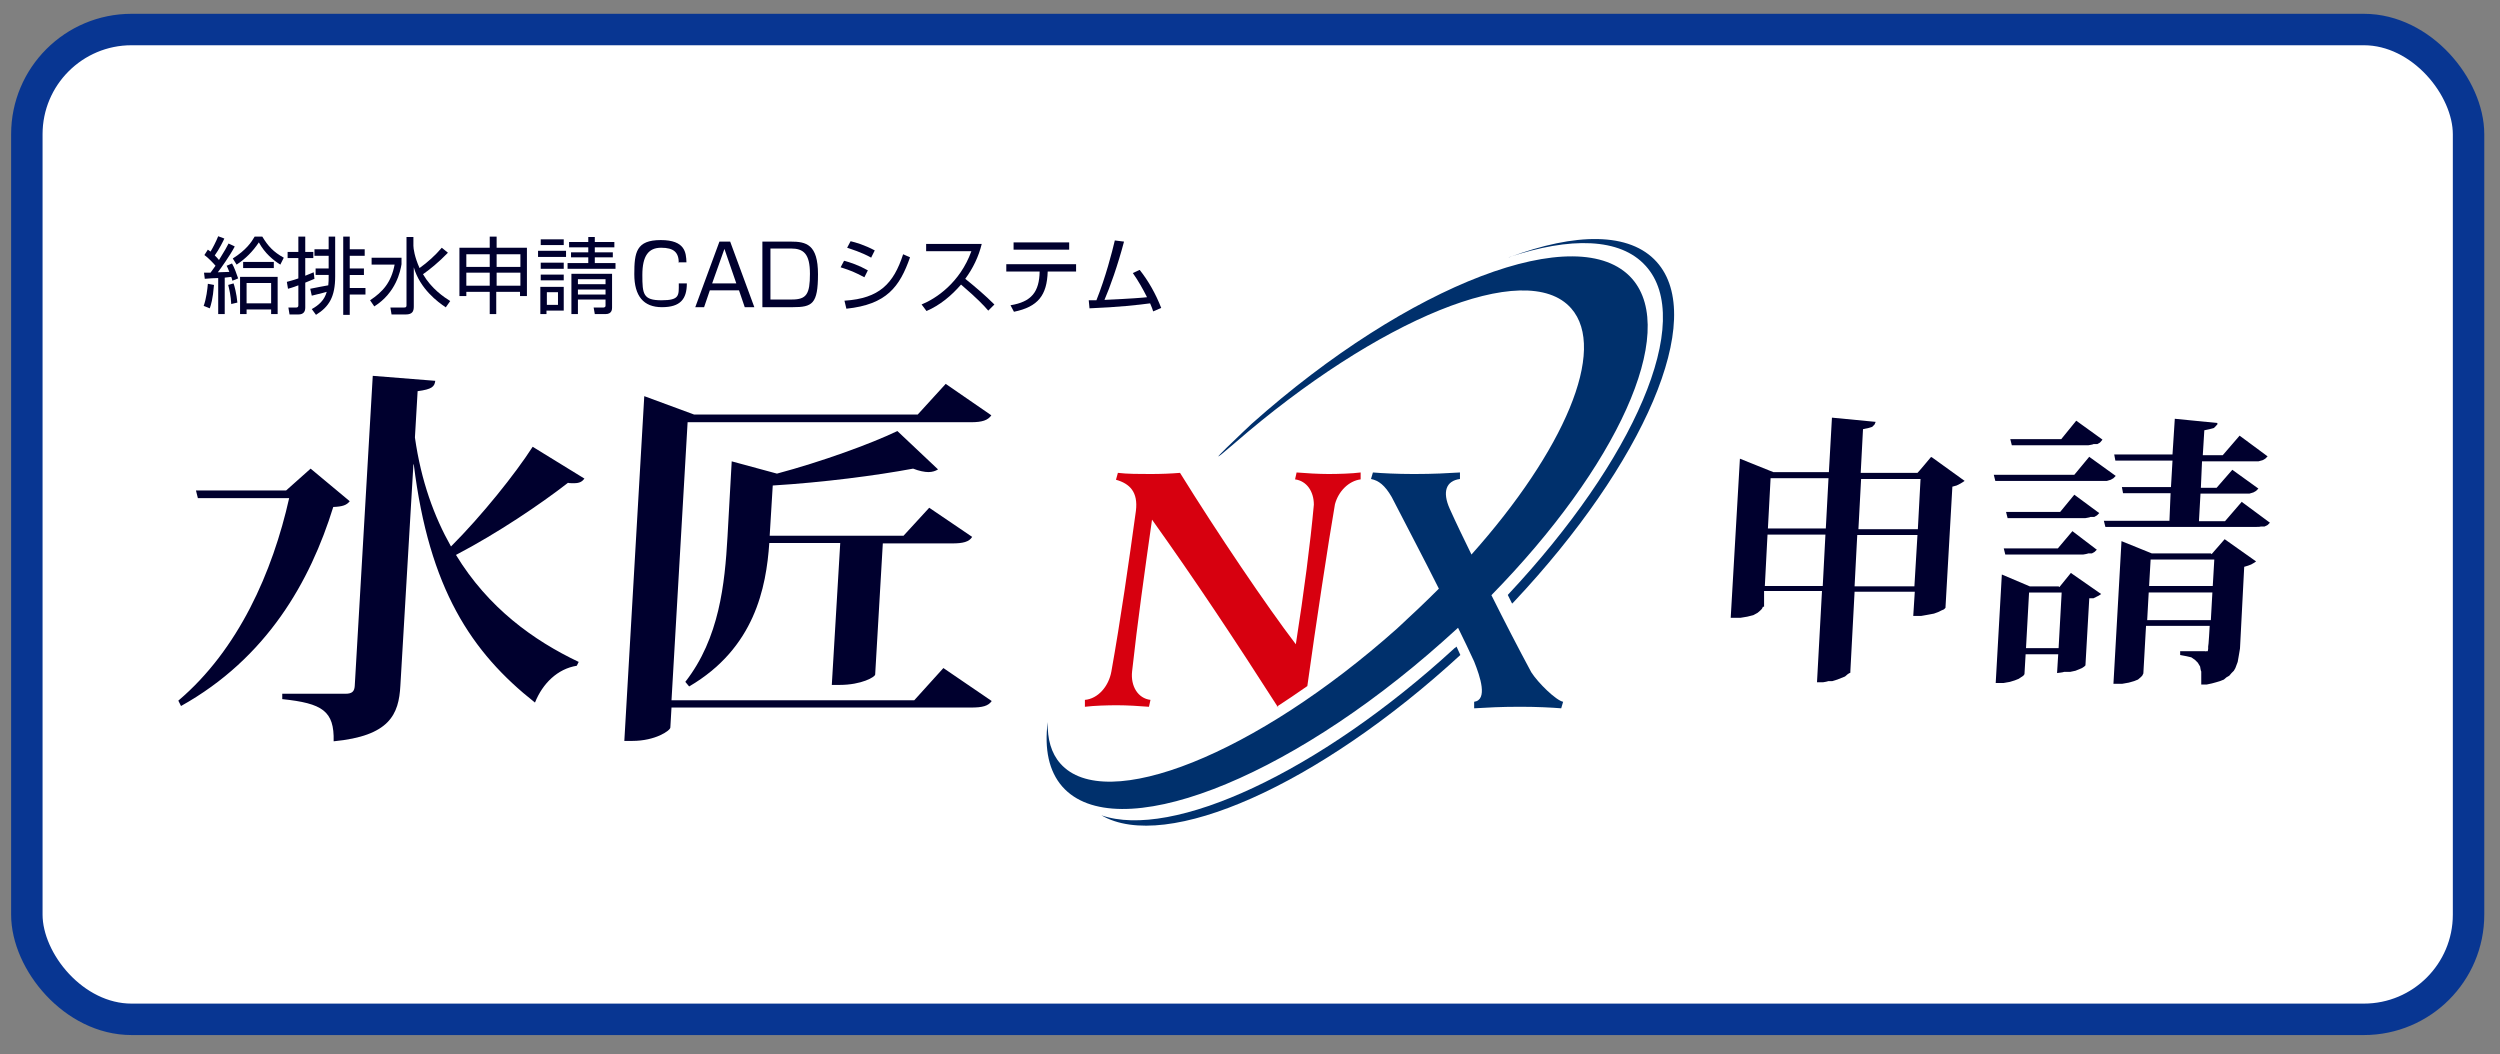 <?xml version="1.0" encoding="UTF-8"?>
<svg id="_レイヤー_1" data-name="レイヤー 1" xmlns="http://www.w3.org/2000/svg" version="1.1" viewBox="0 0 651.9 274.9">
  <rect x="0" y="0" width="651.9" height="274.9" fill="#808080" stroke="none"/>
  <defs>
    <style>
      .cls-1 {
        fill: #00002e;
      }

      .cls-1, .cls-2, .cls-3, .cls-4 {
        stroke-width: 0px;
      }

      .cls-2 {
        fill: #00306c;
      }

      .cls-5 {
        stroke: #083692;
        stroke-width: 8.2px;
      }

      .cls-5, .cls-6 {
        fill: none;
        stroke-miterlimit: 10;
      }

      .cls-3 {
        fill: #d7000f;
      }

      .cls-6 {
        stroke: #231815;
        stroke-width: .6px;
      }

      .cls-4 {
        fill: #fff;
      }
    </style>
  </defs>
  <g>
    <rect class="cls-4" x="7" y="7.7" width="636.7" height="258.1" rx="27.3" ry="27.3"/>
    <rect class="cls-5" x="7" y="7.7" width="636.7" height="258.1" rx="27.3" ry="27.3"/>
  </g>
  <g>
    <g>
      <line class="cls-1" x1="579.2" y1="119.4" x2="579.2" y2="119.4"/>
      <path class="cls-1" d="M503.7,119.2l8.6,6.2h0l-.6.4-.7.4-.8.4-1.1.3-1.8,31.6h0l-.4.4-.7.3-.8.4-1.1.4-1.6.3-1.7.3h-2.1l.4-6.3h-15.7l-1.1,20.7h0v.4c-.1,0-.7.4-.7.4l-.7.6-1,.4-1,.4-1.3.4h-1.1c0,.1-1.3.3-1.3.3h-1.6l1.3-23.8h-15.1v4.1h-.3c0,.1-.3.6-.3.6l-.4.4-.7.6-1.1.6-1.6.4-1.8.3h-2.5l2.4-41.5,8.7,3.5h14.5c0,.1.8-14.2.8-14.2l11.4,1.1h0l-.3.7-.3.3-.3.3-1,.3-1.4.3-.6,11.4h14.8c0,.1,3.5-4.1,3.5-4.1h0ZM460.2,152.8h15.1l.7-13.4h-15.1c0-.1-.7,13.4-.7,13.4h0ZM476.8,124.7h-15.1l-.7,13.1h15.1l.7-13.1h0ZM483.7,152.9h15.5l.8-13.4h-15.7c0-.1-.7,13.4-.7,13.4h0ZM500.8,124.9h-15.5l-.7,13.1h15.5l.7-13.1h0Z"/>
      <path class="cls-1" d="M544.9,119.2l6.8,4.9h0l-.6.6-.7.4-1,.3h-29.1c0-.1-.4-1.6-.4-1.6h21l3.9-4.7h0ZM537,153.1l3-3.7,7.9,5.5h0l-.6.4-.6.3-.8.4h-1.1c0,.1-1,17.5-1,17.5h0l-.3.3-.6.4-.7.3-1,.4-1.4.3h-1.6c0,.1-1.8.3-1.8.3l.3-4.9h-8.5l-.3,5.2h0l-.3.4-.6.4-.6.4-1,.4-1.3.4-1.7.3h-2l1.6-28.3,7.3,3.1h7.5ZM546.8,143.3h0l-.6.6-.7.4h-1c0,.1-1.3.3-1.3.3h-20.3c0-.1-.4-1.6-.4-1.6h14.1l3.8-4.5,6.3,4.8h0ZM523.1,133.5h14.1l3.7-4.5,6.5,4.8h0l-.6.6-.7.4h-1c0,.1-1.3.3-1.3.3h-20.3c0-.1-.4-1.6-.4-1.6h0ZM548.2,114.7h0l-.6.7-.7.4h-1c0,.1-1.3.3-1.3.3h-20c0-.1-.4-1.6-.4-1.6h13.3l3.9-4.8,6.8,4.9h0ZM528.3,169h8.5l.8-14.5h-8.5l-.8,14.5h0ZM584.6,130.9l7.3,5.4h0l-.6.6-.8.4h-1c0,.1-1.3.1-1.3.1h-39.2c0-.1-.4-1.6-.4-1.6h17.1c0,.1.3-7.2.3-7.2h-12.4l-.3-1.6h12.8c0,.1.4-6.9.4-6.9h-14.9l-.3-1.6h15.2c0,.1.6-9.3.6-9.3l11.1,1.1h0v.4c-.1,0-.3.3-.3.3l-.3.3-.3.3-1.1.3-1.4.3-.4,6.5h5.2l4.4-5.1,7.3,5.4h0l-.6.6-.7.4-1.1.3h-14.7l-.3,6.9h4.1l4.1-4.7,6.8,4.9h0l-.6.6-.7.4-1,.3h-12.8l-.4,7.2h6.8l4.4-5.1h0ZM576.7,144.5l3.4-3.9,8.2,5.8h0l-.6.4-.7.4-.8.3-1,.3-1.1,21.3h0l-.3,1.8-.3,1.7-.6,1.6-.4.7-.6.6-.6.7-.7.4-.7.6-1,.4-1,.3-1.1.3-1.4.3h-1.4c0,.1,0-1.8,0-1.8v-1.6c-.1,0-.3-1.3-.3-1.3l-.6-1-.7-.7-1-.7-1.3-.3-1.6-.3v-1h6.5c0,.1.4,0,.4,0h.3c0-.1.1-.6.1-.6v-.6c.1,0,.4-5.4.4-5.4h-16.6c0-.1-.7,12.4-.7,12.4h0l-.3.6-.4.4-.7.6-1,.4-1.4.4-1.7.3h-2.3c0,.1,2.1-37.2,2.1-37.2l7.9,3.2h15.4ZM559.9,161.7h16.6l.4-7.2h-16.6c0-.1-.4,7.2-.4,7.2h0ZM577.4,145.9h-16.6c0-.1-.4,6.9-.4,6.9h16.6c0,.1.4-6.9.4-6.9h0Z"/>
    </g>
    <g>
      <path class="cls-1" d="M81,122.2l10.2,8.5c-.8,1-1.8,1.4-4.3,1.5-6,19.4-17.3,39.4-39.7,51.9l-.7-1.4c15.7-13.3,24.6-33.6,28.9-52.8h-23.8l-.5-2h23.5l6.4-5.7ZM108.2,114.1c1.6,11.3,5,20.6,9.4,28.4,8.1-8.1,16.8-19,21.3-26l13.5,8.3c-.6.8-1.3,1.2-2.7,1.2s-1,0-1.6-.1c-7.2,5.6-18.3,13.1-29.2,18.8,8.4,13.8,20.2,22.3,32,27.9l-.5,1c-5,.8-8.9,4.6-10.9,9.6-16.6-13.1-27.6-29.7-31.6-62.1h-.1l-3.4,57.7c-.4,7.5-2.8,13.1-17.4,14.5.2-7.9-2.9-9.9-13.4-11v-1.4h16.5c1.7,0,2.3-.6,2.4-2l4.7-80.9,16.3,1.3c-.2,1.5-.8,2.2-4.6,2.7l-.7,12Z"/>
      <path class="cls-1" d="M246,174.2l12.6,8.6c-.9,1.3-2.4,1.7-5.4,1.7h-78.1l-.3,5.2c0,.8-3.9,3.5-9.9,3.5h-2.1l5.2-89.9,13,4.8h58.3l7.3-8,11.9,8.2c-.9,1.3-2.4,1.8-5.3,1.8h-73.9l-4.2,72.5h63.3l7.6-8.4ZM228.2,175.9c0,.6-3.5,2.7-9.3,2.7h-2l2.2-37h-18.5c-.8,11.6-3.8,27.4-20.9,37.4l-1-1.2c8.9-11.4,10.3-25.6,11-37.8l1.1-19.7,11.8,3.2c11.6-3.1,24.3-7.7,31.4-11.1l10.6,10c-.6.4-1.5.7-2.5.7s-2.5-.3-4-.9c-9.6,1.8-23.5,3.6-36.6,4.4l-.8,13.1h34.9l6.7-7.3,11.2,7.6c-.8,1.3-2.4,1.7-5.2,1.7h-18.1l-2,34.3Z"/>
    </g>
    <g>
      <path class="cls-1" d="M53.1,79.8c.7-1.9,1-4.5,1.1-5.8l1.6.3c-.3,3.8-.8,5.2-1.1,6.1l-1.5-.6ZM61.2,64.3c-1.2,2.3-3.7,5.8-4.4,6.7.5,0,2.5-.1,3-.1-.3-.8-.5-1.2-.7-1.6l1.4-.6c.6,1,1.3,3,1.6,3.9l-1.5.6c-.1-.5-.2-.7-.3-1-.3,0-1.4.2-1.7.2v9.5h-1.7v-9.4c-.9,0-2.2.1-3.5.2l-.2-1.6c.9,0,1.2,0,1.7,0,.2-.3.5-.7,1.3-1.8-.3-.4-1.9-2.1-2.9-2.8l.9-1.4c.3.2.3.2.7.5.5-.8,1.4-2.5,2-4l1.6.6c-.2.5-1.4,2.9-2.5,4.4.4.4.8.8,1.1,1.2,1.7-2.8,1.9-3.1,2.5-4.3l1.5.7ZM60.3,79.3c-.1-2.1-.5-3.9-.8-5l1.4-.4c.2.5.8,2.7,1,5l-1.7.4ZM60.7,67.4c3.5-2.2,4.9-4.3,5.7-5.7h2c1.5,2.5,2.9,4,5.6,5.5l-.9,1.8c-1.9-1.2-4-2.9-5.6-5.8-1.6,2.4-3.5,4.3-5.8,5.8l-1-1.6ZM72.4,81.9h-1.7v-1.2h-6.4v1.2h-1.7v-9.7h9.8v9.7ZM63.4,69.9v-1.6h8v1.6h-8ZM70.7,73.8h-6.4v5.3h6.4v-5.3Z"/>
      <path class="cls-1" d="M82,72.7c-.6.3-.8.3-2.4,1v6.5c0,1.1-.5,1.8-1.8,1.8h-2.3l-.3-1.8h1.8c.4,0,.8,0,.8-.6v-5.2c-1.8.7-2.1.7-2.7.9l-.3-1.8c.6-.2,1.3-.3,3-.9v-5.3h-2.8v-1.6h2.8v-4h1.8v4h2.1v1.6h-2.1v4.6c1.2-.5,1.5-.6,2.2-.9l.2,1.7ZM80.9,75.3c1.5-.3,3.5-.7,4.7-.9.1-.8.1-1.6.1-2.3v-.4h-3.4v-1.7h3.4v-3.3h-3.7v-1.7h3.7v-3.3h1.7v10.4c0,5.3-1.6,7.9-5,10l-1.1-1.5c1.8-1,3.3-2.3,3.9-4.5-.7.2-1,.3-3.9,1l-.4-1.8ZM91.2,61.7v3.3h3.9v1.7h-3.9v3.3h3.7v1.7h-3.7v3.4h4.1v1.7h-4.1v5.3h-1.7v-20.4h1.7Z"/>
      <path class="cls-1" d="M104.7,67.2v1.7c-.3,1.8-1.4,7.4-7.1,11l-1.1-1.6c3.3-2.2,5.5-4.6,6.4-9.3h-6v-1.8h7.8ZM116.2,80.1c-2-1.3-6.7-4.8-8.3-10.4v10.2c0,1.2-.3,2.1-2.1,2.1h-3.7l-.3-1.8h3.5c.7,0,.7-.3.7-.7v-17.7h1.8v2.3c0,.7.3,2.9,1.6,5.8,2.1-1.5,4.1-3.3,5.8-5.3l1.6,1.3c-2.4,2.5-4.9,4.5-6.5,5.6,2.2,3.8,5.5,6,7.1,7l-1.2,1.7Z"/>
      <path class="cls-1" d="M127.7,81.9v-5.8h-6.1v1.1h-1.8v-12.6h7.9v-2.9h1.8v2.9h7.9v12.6h-1.8v-1.1h-6.2v5.8h-1.8ZM121.6,66.3v3.3h6.1v-3.3h-6.1ZM121.6,71.1v3.4h6.1v-3.4h-6.1ZM135.7,66.3h-6.2v3.3h6.2v-3.3ZM135.7,71.1h-6.2v3.4h6.2v-3.4Z"/>
      <path class="cls-1" d="M147.6,65.4v1.6h-7.3v-1.6h7.3ZM147,62.4v1.5h-6v-1.5h6ZM147,68.5v1.6h-6v-1.6h6ZM147,71.6v1.5h-6v-1.5h6ZM147,74.8v6.2h-4.5v.9h-1.6v-7.1h6ZM145.5,76.2h-2.9v3.3h2.9v-3.3ZM155.1,61.8v1.3h5.1v1.4h-5.1v1.3h4.7v1.3h-4.7v1.5h5.4v1.5h-12.5v-1.5h5.4v-1.5h-4.5v-1.3h4.5v-1.3h-5v-1.4h5v-1.3h1.7ZM149,81.9v-10.5h10.6v8.8c0,.4,0,1.7-1.7,1.7h-2.8l-.3-1.7h2.4c.2,0,.7,0,.7-.5v-1.6h-7.2v3.8h-1.7ZM157.9,72.8h-7.2v1.3h7.2v-1.3ZM157.9,75.5h-7.2v1.3h7.2v-1.3Z"/>
      <path class="cls-1" d="M177,68.6c0-2.8-1.3-4-4.6-4s-4.9,2.1-4.9,7.1.2,6.6,5,6.6,4.5-1.3,4.5-4.4h2.1c0,4.1-1.7,6.2-6.5,6.2s-7.2-2.9-7.2-8.6.5-8.9,6.9-8.9,6.6,3.3,6.7,5.8h-2.1Z"/>
      <path class="cls-1" d="M196.5,80.1h-2.3l-1.5-4.4h-7.6l-1.5,4.4h-2.3l6.3-17.1h2.8l6.3,17.1ZM188.9,64.9l-3.2,9h6.3l-3.1-9Z"/>
      <path class="cls-1" d="M206.2,63c4,0,7.1.7,7.1,8.5s-1.5,8.6-6.6,8.6h-7.9v-17.1h7.4ZM200.9,64.8v13.3h5.6c3.8,0,4.7-1.4,4.7-6.7s-1.7-6.6-5-6.6h-5.3Z"/>
      <path class="cls-1" d="M225.4,72.3c-2.7-1.4-3.4-1.7-6.2-2.6l.9-1.7c1.6.4,3.9,1.2,6.2,2.5l-.9,1.8ZM220.3,78.4c9-.6,12.7-4.4,15.2-12.1l1.8.8c-2.7,7.7-6.1,12.3-16.6,13.4l-.5-2.1ZM227.2,67.2c-2.7-1.5-5.2-2.2-6.3-2.6l.9-1.7c1.3.3,3.7,1,6.3,2.4l-.9,1.8Z"/>
      <path class="cls-1" d="M240.3,79.4c3.7-1.5,10-5.6,13-13.9h-11.8v-1.9h14.5c-.8,3.3-2.3,6.4-4.3,9.1,2.6,2.1,5.2,4.3,7.6,6.7l-1.6,1.6c-1.2-1.4-2.8-3.1-7.1-6.8-2.5,2.9-5.5,5.4-9,6.9l-1.2-1.6Z"/>
      <path class="cls-1" d="M280.6,68.9v1.9h-7.4c-.2,6.2-2.5,9.2-8.8,10.5l-.9-1.7c5.5-.9,7.5-3.5,7.6-8.8h-8.7v-1.9h18.1ZM278.8,63.2v1.9h-14.5v-1.9h14.5Z"/>
      <path class="cls-1" d="M297.2,70.4c2.3,2.9,4.2,6.3,5.6,9.9l-2.1.9c-.2-.6-.3-1-.8-2.1-2.9.4-8.3,1-15.8,1.3l-.2-2.1c.8,0,1.3,0,2,0,2.4-6,4.1-12.6,4.8-15.6l2.4.3c-1.6,6.1-3.7,12-5.1,15.2,6.7-.3,10.4-.6,11.1-.7-1.1-2.2-2.3-4.3-3.7-6.3l1.7-.8Z"/>
    </g>
    <path class="cls-6" d="M274.1,201.1"/>
    <g>
      <path class="cls-2" d="M321.9,115.6c37.2-32.3,76.1-48.5,87.8-35.2,9.5,10.8-1.9,37.2-26,64.2-2-4.1-4-8.2-5.7-12-1.9-4.3-1-7.2,2.7-7.7v-1.7c-3.3.2-7,.4-11.7.4h-.6c-4,0-8-.2-10.4-.4l-.5,1.7c2,.4,3.6,1.6,5.4,4.7,4,7.8,8.3,15.9,12.3,23.9-3.5,3.5-7.1,6.9-10.9,10.4-36.8,32.8-76.1,48.5-87.8,35.2-2.4-2.7-3.4-6.4-3.3-10.8-.9,7,.3,12.8,3.8,16.8,13.8,15.7,58.2-1.3,99.2-37.8,1.3-1.2,2.7-2.4,4-3.6,1.5,3,2.9,6,4.2,8.8,1.6,4,3.6,10,0,10.5v1.7c3.3-.2,7-.4,11.7-.4h.6c4,0,8,.2,10.4.4l.5-1.7c-1.9-.4-6.5-4.9-8.3-7.7-3.5-6.5-7-13.3-10.4-20.1,32.7-33.4,48.9-68.5,36.7-82.5-13.8-15.7-58.2,1.3-99.2,37.8,0,0-16.1,15.1-4.5,5.1Z"/>
      <path class="cls-2" d="M380.8,170.8c-37.1,34.1-76.8,51.6-93.6,41.8,18.4,6.4,56.7-11.1,92.1-43.6.1,0,.3-.2.5-.4l1,2.2Z"/>
      <path class="cls-3" d="M332.9,184.3c2.6-1.7,5.3-3.5,8-5.4,2.2-15.9,5.5-37.6,7.2-47.4.9-3.4,3.6-6.1,6.7-6.5v-1.8c-2.3.3-5.9.4-8.4.4h0c-2.5,0-5.9-.2-8.3-.4l-.4,1.8c3,.4,4.9,3.1,4.9,6.6-.9,10-2.6,23-4.7,36.4-7.7-10.1-20.4-28.9-30.2-44.7-2.4.2-4.9.3-7.7.3s-6.1,0-8.5-.3l-.5,1.8c3.6,1,5.8,3.2,5.2,8.1-1.8,13.1-4,28.5-6.4,41.9-.7,3.9-3.5,7.1-6.9,7.4v1.8c2.4-.3,5.9-.4,8.4-.4h0c2.5,0,5.9.2,8.3.4l.4-1.8c-3.3-.4-5.2-3.6-4.8-7.4,1.4-12.8,3.3-26.2,5.2-39.6,11.2,15.7,21.5,31.2,32.9,49v-.2Z"/>
      <path class="cls-2" d="M393.2,155.2l1.1,2.2c.2-.2.4-.4.5-.5,33.9-36.1,50.4-73.9,37.2-88.6-7-7.8-21.1-7.7-38.5-1.2h-.1c16.1-5.4,29.1-5.1,35.7,2.2,13,14.2-2.9,50.6-35.9,85.8Z"/>
    </g>
  </g>
</svg>